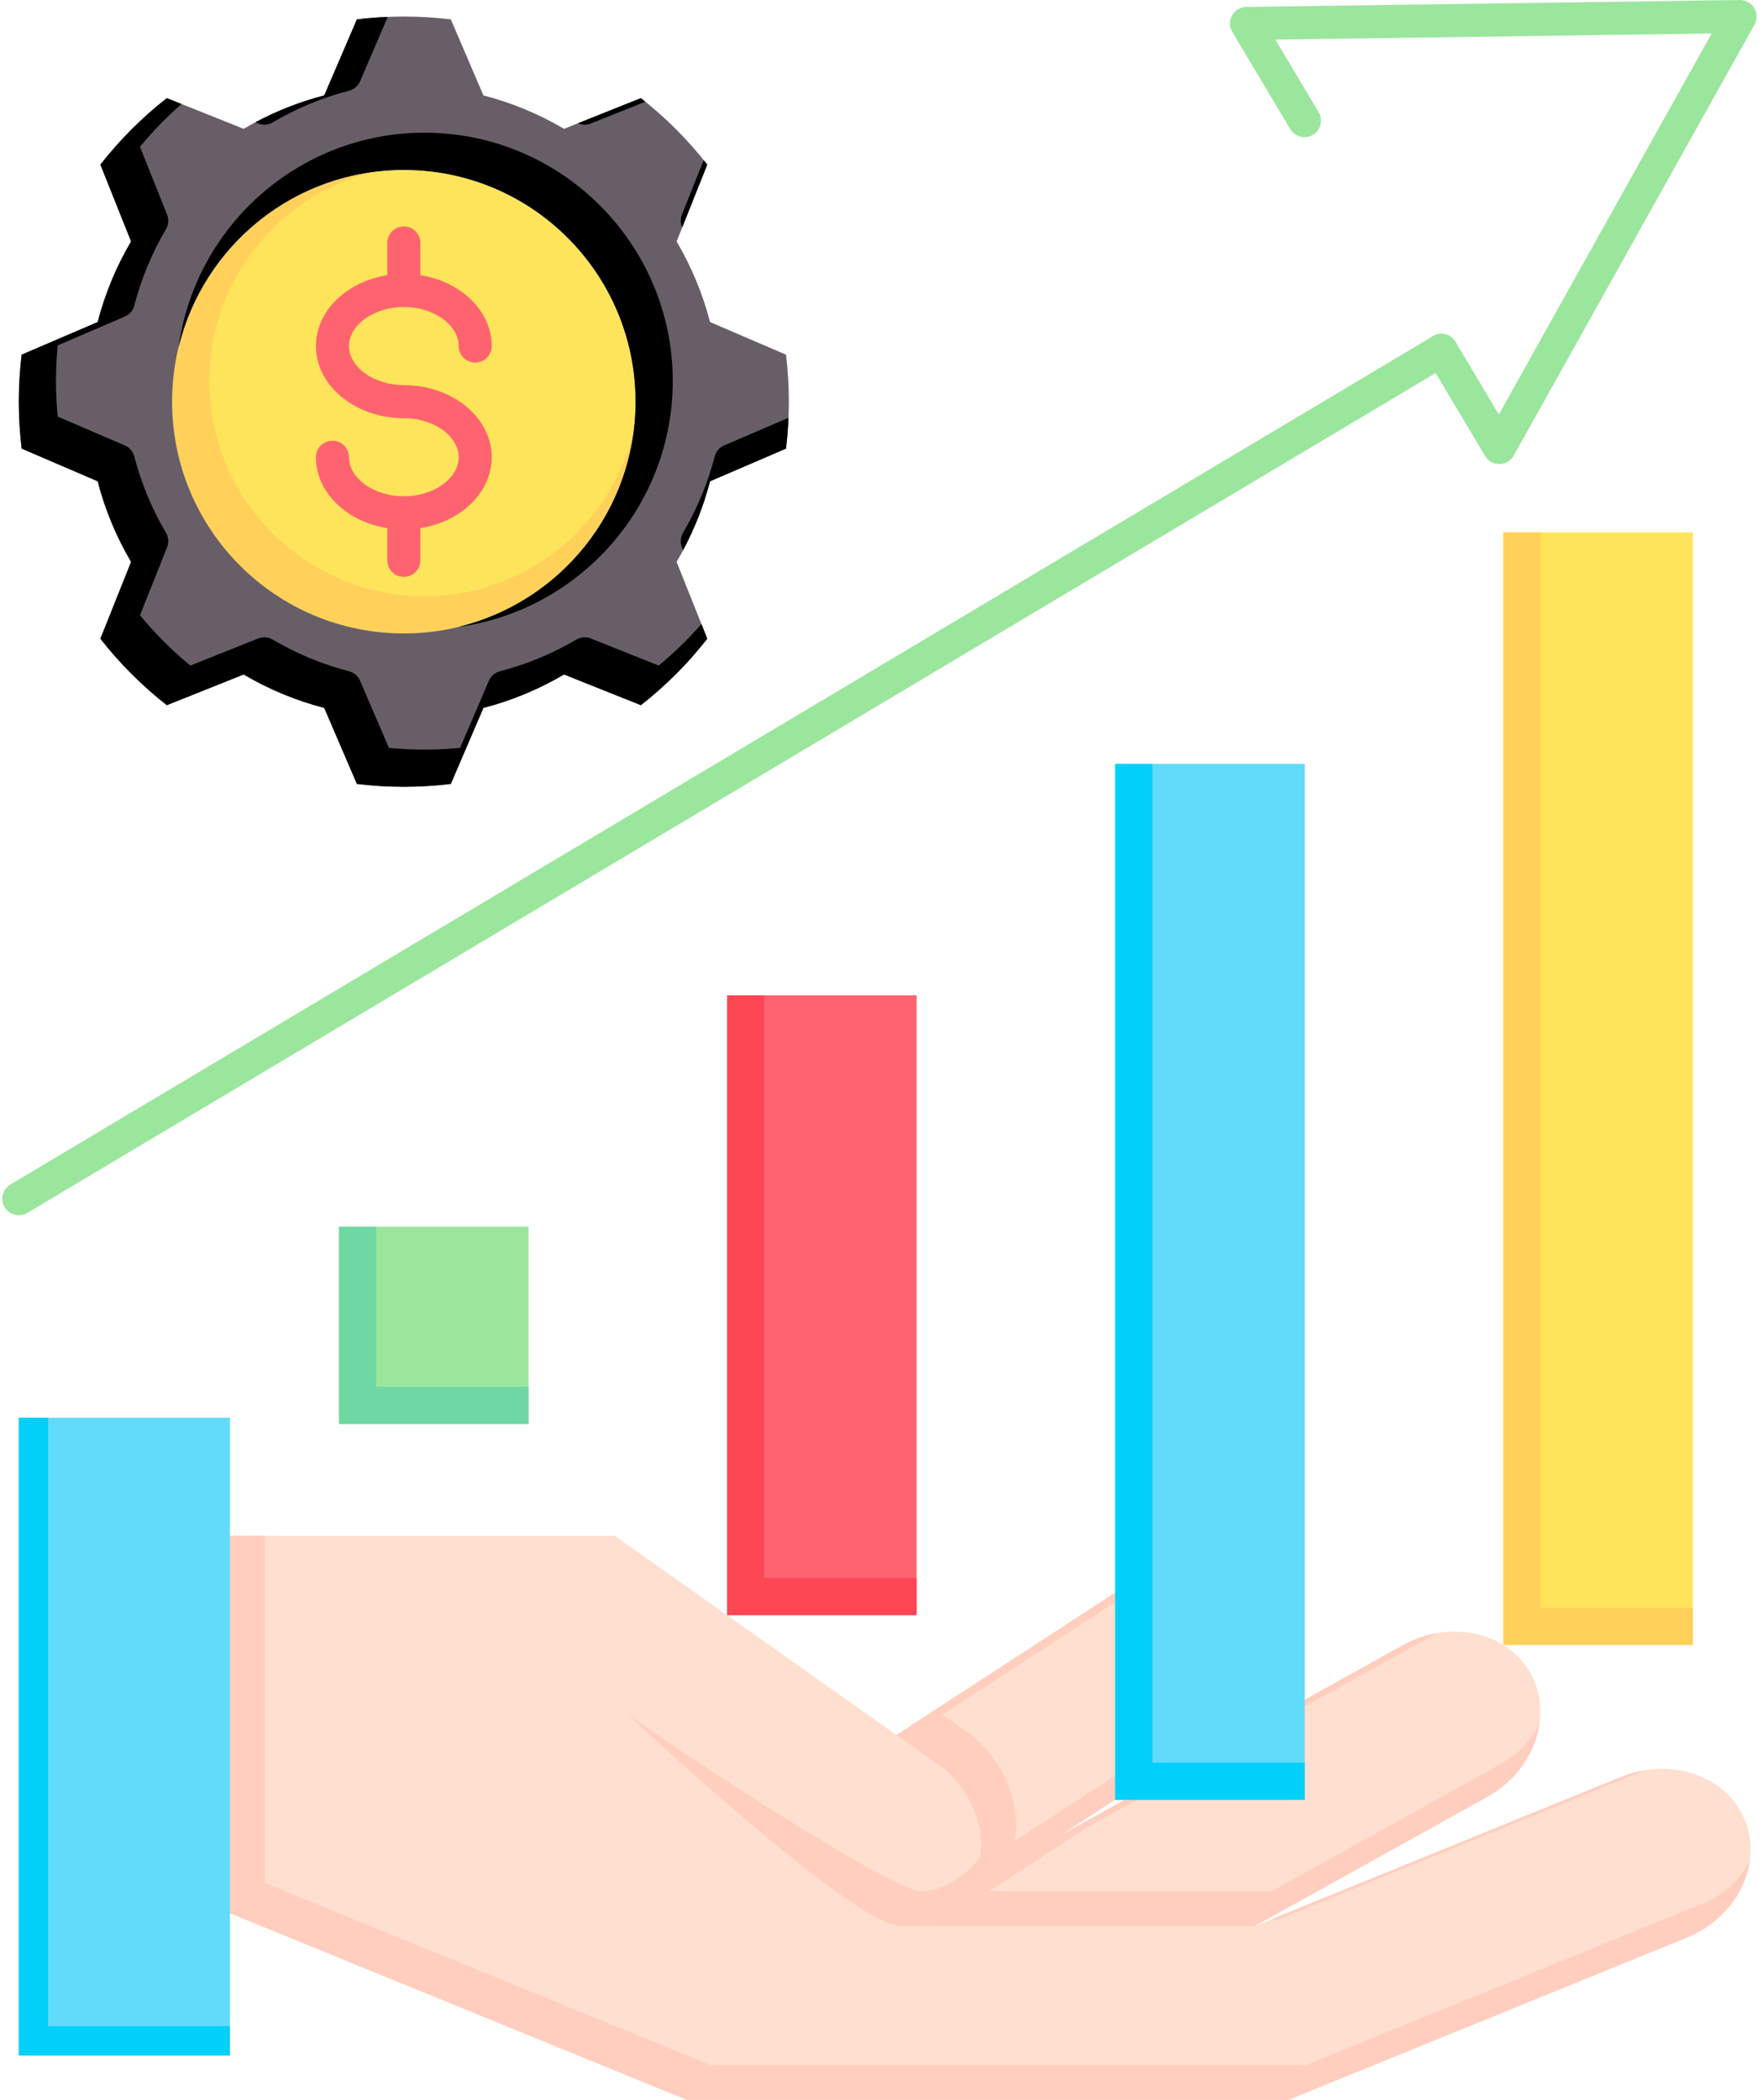 <?xml version="1.0" encoding="UTF-8"?>
<!DOCTYPE svg PUBLIC '-//W3C//DTD SVG 1.0//EN'
          'http://www.w3.org/TR/2001/REC-SVG-20010904/DTD/svg10.dtd'>
<svg height="512.0" preserveAspectRatio="xMidYMid meet" version="1.0" viewBox="41.5 0.0 430.0 512.0" width="430.0" xmlns="http://www.w3.org/2000/svg" xmlns:xlink="http://www.w3.org/1999/xlink" zoomAndPan="magnify"
><g
  ><g
    ><g
      ><g
        ><path d="M97.579 466.504L97.579 501.202 46.087 501.202 46.087 345.688 97.579 345.688 97.579 374.466z" fill="#62DBFB"
        /></g
        ><g
        ><path d="M53.247 494.043L53.247 345.688 46.087 345.688 46.087 501.202 97.579 501.202 97.579 494.043z" fill="#01D0FB"
        /></g
        ><g
        ><path d="M299.876,447.683l-24.148,15.713c0.206-0.215,0.403-0.446,0.602-0.68 c7.474-8.925,5.326-23.142-4.759-31.587l-11.434-8.082l63.904-41.57c11.029-7.182,25.248-5.06,31.596,4.692 c6.349,9.756,2.518,23.613-8.512,30.786L299.876,447.683z" fill="#FFDFCF"
        /></g
        ><g
        ><path d="M414.834,408.047c5.651,10.171,0.867,23.726-10.636,30.118l-56.724,31.51h-86.403v-0.008 c5.584-0.079,10.885-2.19,14.656-6.271l24.148-15.713l83.765-46.525C395.144,394.767,409.181,397.867,414.834,408.047z" fill="#FFDFCF"
        /></g
        ><g
        ><path d="M261.071,469.667v0.008h86.403l89.479-36.423c12.182-4.967,25.746-0.197,30.136,10.582 c4.39,10.781-1.994,23.658-14.175,28.624L355.757,512H208.971L97.579,466.504v-92.038h93.859l68.699,48.581l11.434,8.082 c10.085,8.445,12.233,22.662,4.759,31.587c-0.199,0.233-0.396,0.465-0.602,0.68C271.956,467.477,266.655,469.588,261.071,469.667 z" fill="#FFDFCF"
        /></g
        ><g
        ><path d="M350.318,409.006l-61.321,39.886c0.396-2.485,0.403-5.083,0.003-7.729 c-1.027-6.814-4.634-13.111-10.156-17.736c-0.072-0.06-0.145-0.116-0.221-0.171l-7.298-5.159l59.659-38.807 c1.044-0.68,2.131-1.26,3.244-1.758c-3.485,0.555-6.971,1.851-10.187,3.945l-63.904,41.57l11.434,8.082 c10.085,8.445,12.233,22.662,4.759,31.587c-0.199,0.233-0.396,0.465-0.602,0.68l24.148-15.713l47.248-30.728 c6.45-4.195,10.433-10.678,11.363-17.286C356.769,403.39,353.96,406.638,350.318,409.006z" fill="#FFCEBF"
        /></g
        ><g
        ><path d="M407.598,430.094l-55.945,31.076h-68.822c0.062-0.063,0.123-0.123,0.183-0.187l23.704-15.423 l83.661-46.468c0.623-0.347,1.262-0.651,1.907-0.938c-2.926,0.468-5.86,1.454-8.645,3.002l-83.765,46.525l-24.148,15.713 c-3.771,4.081-9.072,6.192-14.656,6.271v0.008h86.403l56.724-31.51c7.251-4.029,11.829-10.906,12.809-17.985 C415.083,424.282,411.802,427.757,407.598,430.094z" fill="#FFCEBF"
        /></g
        ><g
        ><g
          ><path d="M353.839,467.79l88.814-36.154c-1.906,0.316-3.82,0.85-5.7,1.616l-85.468,34.792h1.059 C352.988,468.044,353.428,467.956,353.839,467.79z" fill="#FFCEBF"
          /></g
          ><g
          ><path d="M456.686,464.207l-96.533,39.289H214.714l-108.631-44.367v-84.663h-8.504v92.038L208.971,512h146.786 l97.158-39.542c8.61-3.509,14.316-10.972,15.376-18.854C466.101,458.114,462.045,462.024,456.686,464.207z" fill="#FFCEBF"
          /></g
          ><g
          ><path d="M194.487,417.867c0,0,53.922,50.769,66.584,51.8c4.691,0.094,17.898-2.836,19.558-17.037 c-0.515,0.998-6.572,8.54-14.536,8.533C258.487,460.819,206.515,426.671,194.487,417.867z" fill="#FFCEBF"
          /></g
        ></g
      ></g
      ><g
      ><path d="M124.18 299.116H170.412V347.205H124.18z" fill="#9BE69D"
      /></g
      ><g
      ><path d="M133.251 338.134L133.251 299.116 124.18 299.116 124.18 347.205 170.413 347.205 170.413 338.134z" fill="#6FD7A3"
      /></g
      ><g
      ><path d="M218.843 242.685H265.066V393.821H218.843z" fill="#FE646F"
      /></g
      ><g
      ><path d="M227.914 384.75L227.914 242.685 218.843 242.685 218.843 393.82 265.065 393.82 265.065 384.75z" fill="#FD4755"
      /></g
      ><g
      ><path d="M359.738 414.462L359.738 438.854 313.505 438.854 313.505 388.347 313.505 186.252 359.738 186.252z" fill="#62DBFB"
      /></g
      ><g
      ><path d="M322.577 429.782L322.577 186.252 313.505 186.252 313.505 388.347 313.505 438.854 359.738 438.854 359.738 429.782z" fill="#01D0FB"
      /></g
      ><g
      ><path d="M408.168 129.809H454.391V401.068H408.168z" fill="#FEE45A"
      /></g
      ><g
      ><path d="M417.239 391.996L417.239 129.809 408.168 129.809 408.168 401.067 454.391 401.067 454.391 391.996z" fill="#FFD15B"
      /></g
      ><g
      ><path d="M139.994,41.425c31.214,0,56.523,25.299,56.523,56.514s-25.309,56.514-56.523,56.514 c-31.205,0-56.514-25.299-56.514-56.514S108.789,41.425,139.994,41.425z" fill="#FEE45A"
      /></g
      ><g
      ><path d="M145.034,145.381c-28.939,0-52.482-23.543-52.482-52.482c0-24.641,17.073-45.356,40.007-50.972 C104.868,45.57,83.48,69.246,83.48,97.938c0,31.215,25.309,56.514,56.514,56.514c28.693,0,52.38-21.383,56.021-49.081 C190.401,128.307,169.68,145.381,145.034,145.381z" fill="#FFD15B"
      /></g
      ><g
      ><path d="M233.206,86.479c0.463,3.76,0.695,7.58,0.695,11.46s-0.232,7.7-0.695,11.45l-18.525,7.962 c-1.814,6.985-4.586,13.587-8.154,19.654l7.479,18.736c-4.717,6.038-10.159,11.481-16.197,16.208l-18.737-7.489 c-6.078,3.578-12.68,6.35-19.665,8.154l-7.952,18.536c-3.76,0.453-7.58,0.695-11.46,0.695c-3.881,0-7.701-0.242-11.45-0.695 l-7.963-18.536c-6.984-1.805-13.587-4.576-19.654-8.154l-18.737,7.489c-6.038-4.727-11.48-10.17-16.208-16.208l7.489-18.736 c-3.579-6.067-6.34-12.669-8.154-19.654l-18.535-7.962c-0.454-3.75-0.695-7.57-0.695-11.45s0.242-7.7,0.695-11.46l18.535-7.952 c1.814-6.984,4.576-13.587,8.154-19.654l-7.489-18.737c4.727-6.037,10.17-11.49,16.208-16.207l18.737,7.479 c6.067-3.567,12.67-6.34,19.654-8.144l7.963-18.535c3.749-0.454,7.569-0.696,11.45-0.696c3.88,0,7.7,0.242,11.46,0.696 l7.952,18.535c6.985,1.804,13.586,4.576,19.665,8.144l18.737-7.479c6.038,4.717,11.48,10.17,16.197,16.207l-7.479,18.737 c3.568,6.067,6.34,12.67,8.154,19.654L233.206,86.479z M196.518,97.938c0-31.215-25.309-56.514-56.523-56.514 c-31.205,0-56.514,25.299-56.514,56.514s25.309,56.514,56.514,56.514C171.208,154.452,196.518,129.153,196.518,97.938z" fill="#685E68"
      /></g
      ><g
      ><path d="M207.896,55.438l6.108-15.304c-0.288-0.367-0.585-0.726-0.878-1.089l-5.305,13.293 C207.419,53.347,207.467,54.457,207.896,55.438z"
        /><path d="M184.11,30.398c0.506,0,1.013-0.096,1.495-0.287l13.291-5.306c-0.363-0.292-0.721-0.59-1.088-0.878l-15.332,6.119 C182.995,30.277,183.551,30.398,184.11,30.398z"
        /><path d="M153.268,152.869c29.507-4.03,52.321-29.379,52.321-59.971c0-33.385-27.165-60.545-60.555-60.545 c-30.593,0-55.942,22.812-59.971,52.316c5.972-24.809,28.297-43.245,54.932-43.245c31.214,0,56.523,25.299,56.523,56.514 C196.518,124.579,178.076,146.897,153.268,152.869z"
        /><path d="M218.127,108.607c-1.144,0.491-1.997,1.484-2.31,2.689c-1.693,6.519-4.293,12.785-7.727,18.625 c-0.632,1.074-0.731,2.38-0.269,3.537l0.284,0.711c2.81-5.271,5.039-10.906,6.575-16.819l18.525-7.962 c0.306-2.478,0.501-4.987,0.605-7.521L218.127,108.607z"
        /><path d="M202.157,162.292l-16.551-6.614c-0.482-0.193-0.99-0.288-1.496-0.288c-0.71,0-1.417,0.188-2.045,0.557 c-5.851,3.445-12.119,6.044-18.628,7.725c-1.208,0.313-2.204,1.167-2.696,2.314l-7.023,16.37 c-2.909,0.277-5.821,0.419-8.684,0.419c-2.864,0-5.772-0.142-8.675-0.419l-7.034-16.372c-0.493-1.146-1.488-2-2.696-2.313 c-6.515-1.683-12.778-4.281-18.615-7.723c-0.628-0.371-1.337-0.559-2.048-0.559c-0.506,0-1.014,0.095-1.496,0.288l-16.551,6.614 c-4.473-3.689-8.589-7.806-12.28-12.28l6.615-16.551c0.463-1.159,0.363-2.468-0.271-3.544c-3.425-5.807-6.024-12.071-7.725-18.62 c-0.313-1.205-1.166-2.198-2.311-2.689l-16.372-7.034c-0.277-2.898-0.418-5.808-0.418-8.675c0-2.865,0.141-5.777,0.418-8.684 l16.37-7.023c1.146-0.491,1.999-1.484,2.313-2.69c1.702-6.55,4.3-12.813,7.725-18.62c0.634-1.076,0.734-2.385,0.271-3.544 L75.64,35.786c3.097-3.758,6.499-7.234,10.134-10.427l-3.584-1.432c-6.038,4.717-11.48,10.17-16.208,16.207l7.489,18.737 c-3.579,6.067-6.34,12.67-8.154,19.654l-18.535,7.952c-0.454,3.76-0.695,7.58-0.695,11.46s0.242,7.7,0.695,11.45l18.535,7.962 c1.814,6.985,4.576,13.587,8.154,19.654l-7.489,18.736c4.727,6.038,10.17,11.481,16.208,16.208l18.737-7.489 c6.067,3.578,12.67,6.35,19.654,8.154l7.963,18.536c3.749,0.453,7.569,0.695,11.45,0.695c3.88,0,7.7-0.242,11.46-0.695 l7.952-18.536c6.985-1.805,13.586-4.576,19.665-8.154l18.737,7.489c6.038-4.727,11.48-10.17,16.197-16.208l-1.43-3.582 C209.378,155.8,205.904,159.202,202.157,162.292z"
        /><path d="M104.472,30.111c0.482,0.191,0.989,0.287,1.495,0.287c0.709,0,1.416-0.187,2.043-0.556 c5.849-3.439,12.113-6.036,18.619-7.716c1.208-0.313,2.203-1.167,2.696-2.313l6.741-15.69c-2.536,0.106-5.045,0.304-7.522,0.604 l-7.963,18.535c-5.913,1.527-11.547,3.755-16.82,6.565L104.472,30.111z"
      /></g
      ><g
      ><g
        ><path d="M407.181,113.158c-1.419,0-2.735-0.746-3.463-1.968l-14.126-23.695c-1.14-1.912-0.514-4.387,1.398-5.526 c1.913-1.142,4.387-0.516,5.527,1.398l10.551,17.697l51.916-92.903L352.57,9.656l10.552,17.697 c1.141,1.912,0.515,4.388-1.398,5.527c-1.912,1.14-4.387,0.514-5.527-1.397L342.068,7.788c-0.738-1.237-0.759-2.774-0.057-4.032 c0.703-1.257,2.023-2.044,3.463-2.064L465.853,0c1.446,0.021,2.782,0.729,3.52,1.967s0.759,2.774,0.057,4.031L410.7,111.094 c-0.703,1.258-2.022,2.044-3.463,2.064C407.218,113.158,407.2,113.158,407.181,113.158z" fill="#9BE69D"
        /></g
        ><g
        ><path d="M46.095,296.318c-1.374,0-2.712-0.703-3.467-1.968c-1.14-1.913-0.514-4.388,1.398-5.527L390.99,81.969 c1.913-1.142,4.387-0.516,5.527,1.398c1.14,1.912,0.514,4.387-1.398,5.526L48.155,295.748 C47.508,296.135,46.797,296.318,46.095,296.318z" fill="#9BE69D"
        /></g
      ></g
      ><g
      ><g
        ><g
          ><path d="M139.997,101.969c-11.821,0-21.438-7.89-21.438-17.588c0-9.699,9.617-17.59,21.438-17.59 c11.822,0,21.44,7.891,21.44,17.59c0,2.227-1.805,4.031-4.031,4.031c-2.227,0-4.032-1.805-4.032-4.031 c0-5.164-6.126-9.527-13.377-9.527c-7.25,0-13.375,4.363-13.375,9.527c0,5.162,6.125,9.525,13.375,9.525 c2.227,0,4.032,1.805,4.032,4.031S142.223,101.969,139.997,101.969z" fill="#FE646F"
          /></g
          ><g
          ><path d="M139.997,129.086c-11.821,0-21.438-7.891-21.438-17.59c0-2.227,1.805-4.032,4.032-4.032 s4.032,1.806,4.032,4.032c0,5.164,6.125,9.526,13.375,9.526c7.251,0,13.377-4.362,13.377-9.526 c0-5.165-6.126-9.527-13.377-9.527c-2.227,0-4.032-1.805-4.032-4.031s1.805-4.031,4.032-4.031 c11.822,0,21.44,7.891,21.44,17.59S151.819,129.086,139.997,129.086z" fill="#FE646F"
          /></g
        ></g
        ><g
        ><path d="M139.997,74.854c-2.227,0-4.032-1.805-4.032-4.031V59.25c0-2.227,1.805-4.031,4.032-4.031 s4.032,1.805,4.032,4.031v11.572C144.028,73.049,142.223,74.854,139.997,74.854z" fill="#FE646F"
        /></g
        ><g
        ><path d="M139.997,140.656c-2.227,0-4.032-1.805-4.032-4.031v-11.572c0-2.227,1.805-4.032,4.032-4.032 s4.032,1.806,4.032,4.032v11.572C144.028,138.852,142.223,140.656,139.997,140.656z" fill="#FE646F"
        /></g
      ></g
    ></g
  ></g
></svg
>
